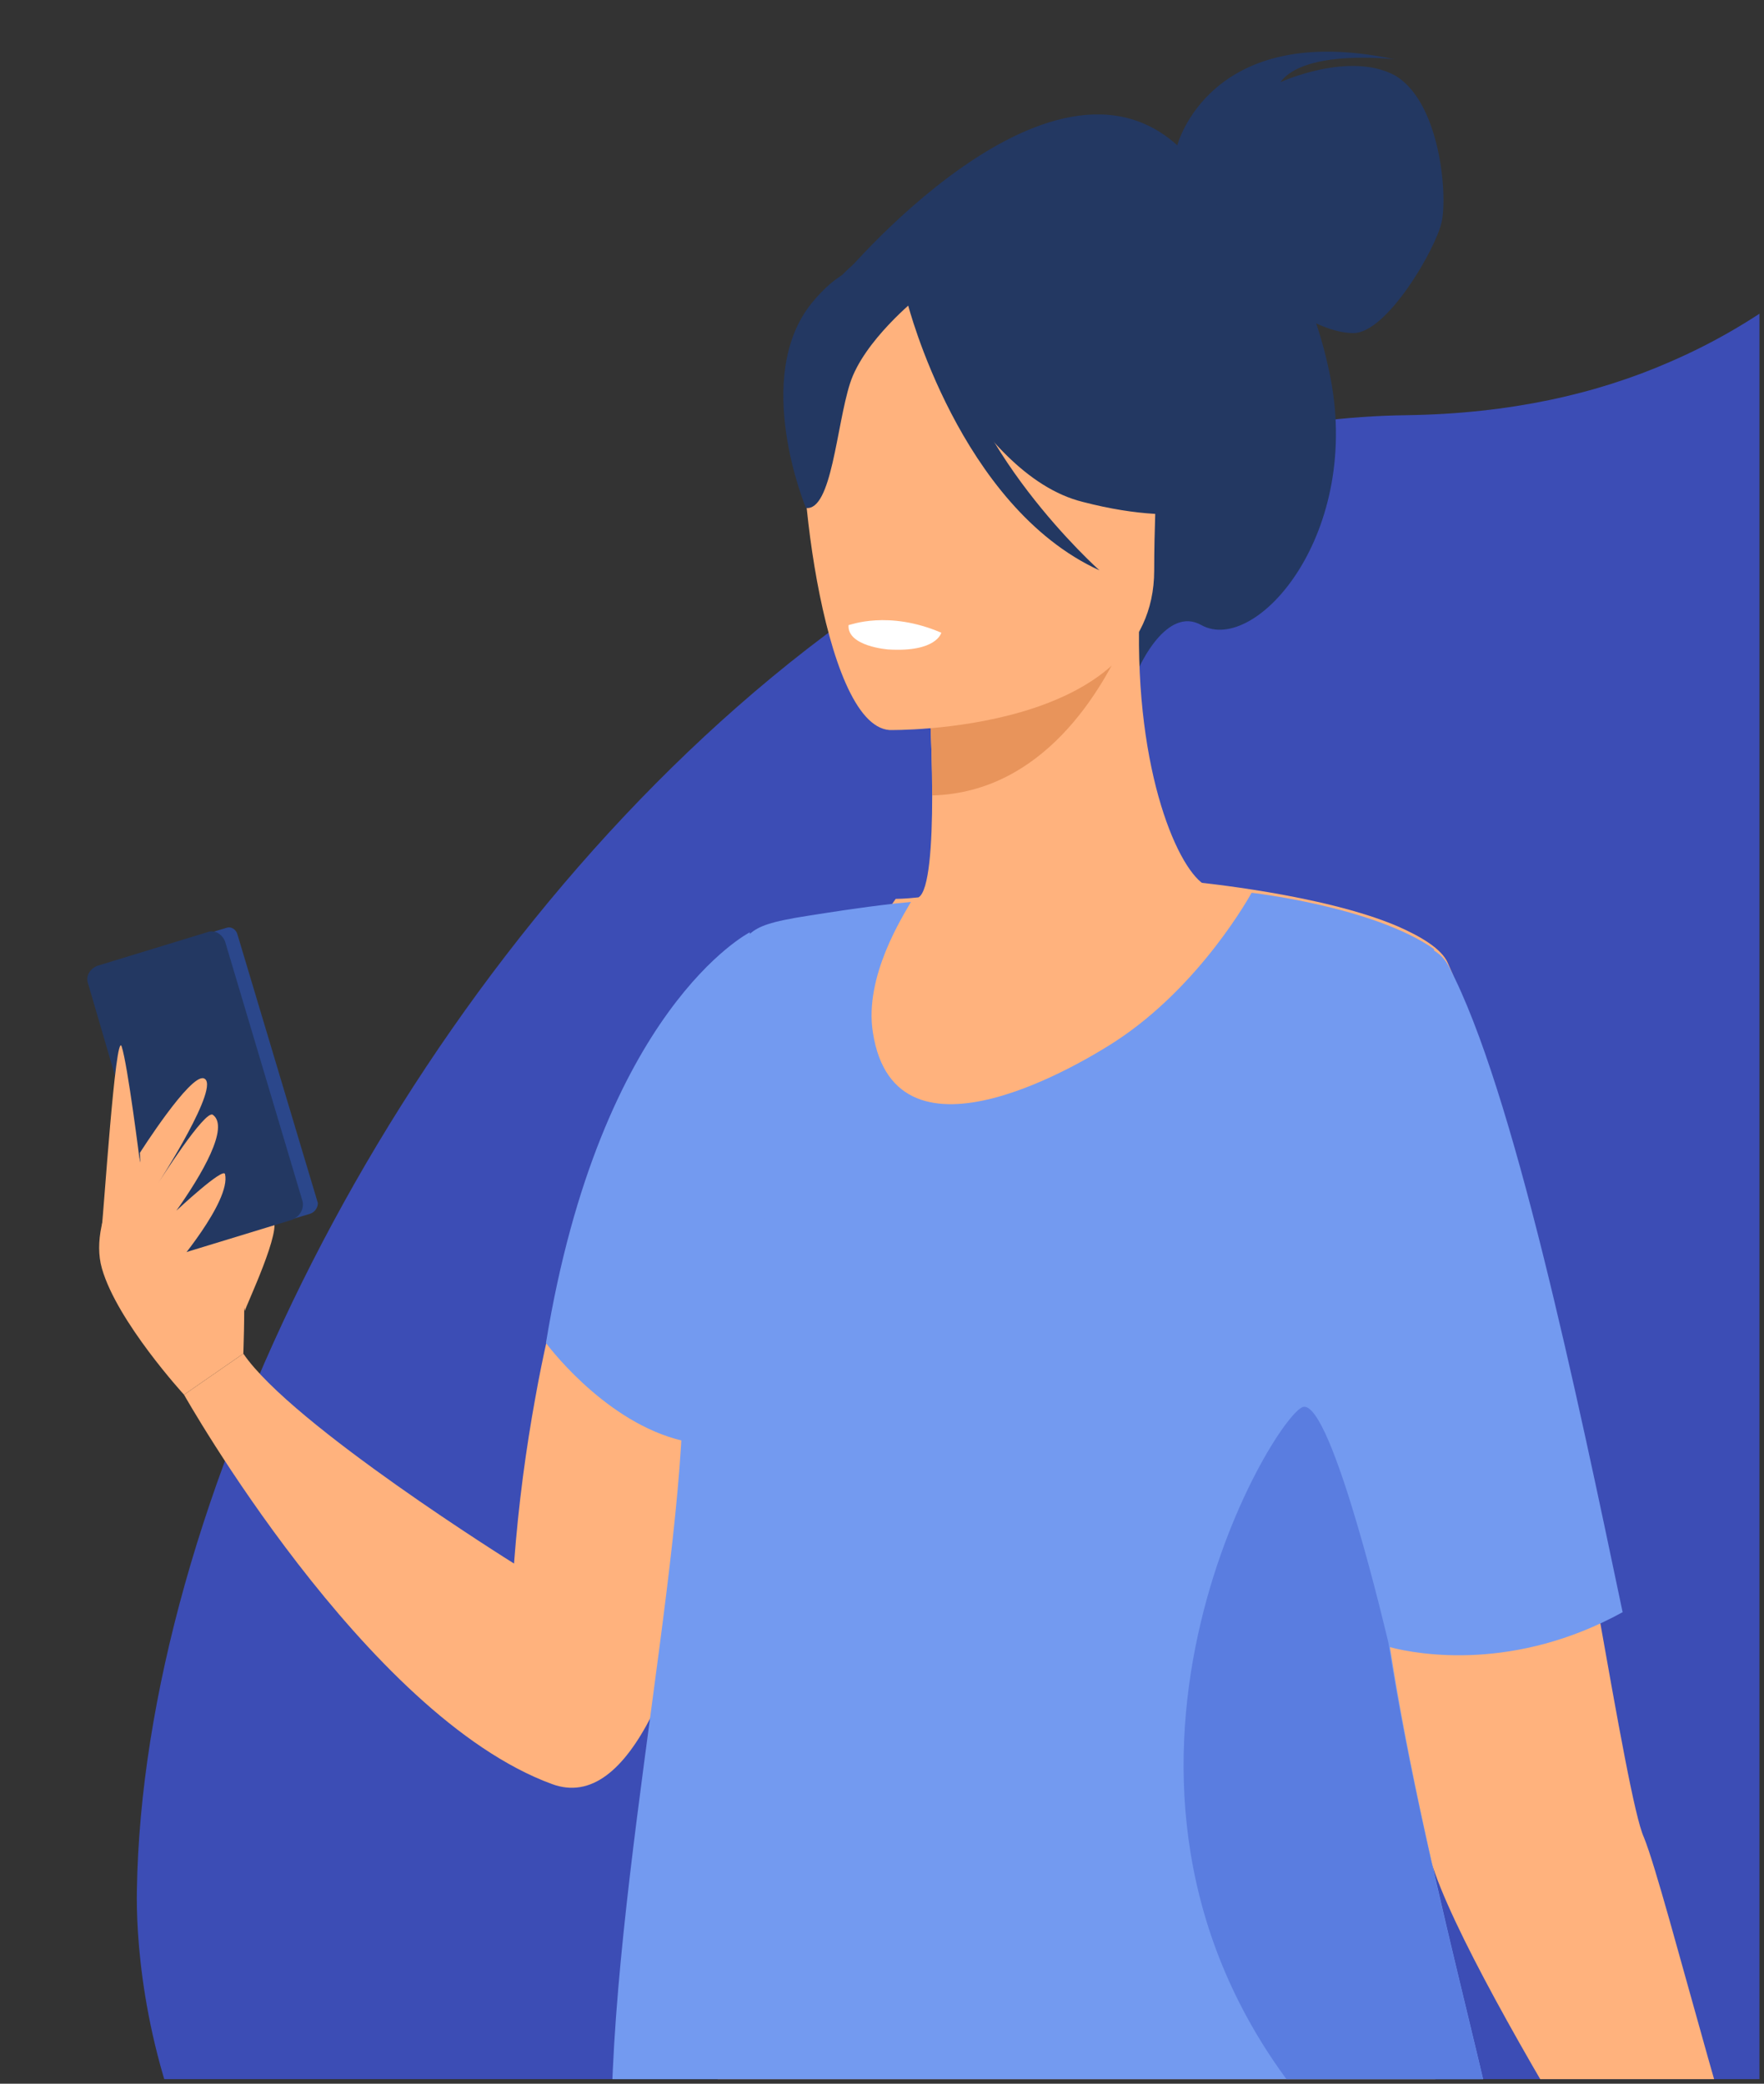 <svg width="116" height="137" viewBox="0 0 116 137" fill="none" xmlns="http://www.w3.org/2000/svg">
<rect x="0" y="0" width="116" height="137" fill="#333333" stroke="none"/>
<g clip-path="url(#clip0)">
<path d="M99.801 281.799C114.101 267.699 322.801 62.499 322.601 61.999V61.9V61.8C322.501 61.499 306.601 -18.8 223.301 -3.7C190.701 2.2 202.801 -27 172.701 -26.5C138.101 -26 137.201 11.999 109.801 23.799C105.001 25.899 99.301 27.2 92.501 27.299C76.601 27.5 61.801 35.099 49.601 45.499C25.801 65.799 9.401 98.9 9.001 124.3C8.901 129.4 10.101 154.2 37.201 163.2C54.301 168.9 40.501 204 44.701 225.6C55.201 280.6 99.201 281.599 99.801 281.799Z" fill="#3C4DB5"/>
<path d="M16.1 86.2C16.1 85.999 18.7 80.6 17.9 80.1C17.1 79.7 15.6 79.7 15.4 80.7C15.2 81.7 16.1 86.2 16.1 86.2Z" fill="#FFB27D"/>
<path d="M55.402 18.199C55.402 18.199 70.902 -0.401 79.102 11.499C79.102 11.499 85.202 13.999 87.402 24.399C89.702 34.999 82.602 43.099 79.002 41.099C76.702 39.799 74.902 43.899 74.902 43.899L55.402 18.199Z" fill="#233862"/>
<path d="M36.302 117.3C24.002 112.8 12.102 91.7 12.102 91.7L16.002 89C19.202 93.7 33.802 102.8 33.802 102.8C34.102 98.8 34.602 95.2 35.202 91.9C39.202 69.6 48.502 63 51.002 61.6C51.402 61.4 51.602 61.3 51.602 61.3C51.602 61.3 51.602 61.5 51.602 61.8C51.602 62.5 51.502 63.8 51.402 65.7C50.402 79.4 46.602 121.1 36.302 117.3Z" fill="#FFB27D"/>
<path d="M77.402 9.6C77.402 9.6 79.502 1.3 91.702 3.9C91.702 3.9 85.802 3.2 84.202 5.4C84.202 5.4 88.802 3.3 91.802 5C94.702 6.8 95.202 12.8 94.802 14.6C94.402 16.4 91.202 21.9 89.002 21.9C86.902 21.9 84.402 20 84.402 20L77.402 9.6Z" fill="#233862"/>
<path d="M95.9 140C89.8 126.4 86.9 122.5 86.8 118.2C86.7 114.8 88.4 111.1 91.6 102.1C92.4 100 92.9 97.8 93.2 95.6C95.8 78.3 85.7 59.6 79.5 58.3C77.8 57.8 74.8 51.6 74.9 41.5L74.1 41.7L61 44.3C61 44.3 61.3 48.4 61.3 52.3C61.3 55.5 61.1 58.6 60.4 59C59.5 59.1 58.9 59.1 58.9 59.1C58.9 59.1 48 74.4 47.1 88.5C46.2 102.6 55.9 108.7 47.1 137C38.1 165.8 99.3 147.5 95.9 140Z" fill="#FFB27D"/>
<path d="M61 44.299C61 44.299 61.3 48.399 61.3 52.299C68.6 52.099 72.5 45.399 74.1 41.699L61 44.299Z" fill="#E8945B"/>
<path d="M75.402 40.3C75.402 40.3 79.202 34.2 80.202 29C80.902 25.3 79.002 11.5 65.102 13.5C65.102 13.5 61.102 13.9 57.302 16.5C54.302 18.5 50.002 22.9 54.802 34.9L56.102 38.9L75.402 40.3Z" fill="#233862"/>
<path d="M58.499 47.999C58.499 47.999 75.899 48.299 75.899 37.499C75.899 26.699 78.099 19.399 67.099 18.799C55.999 18.199 53.899 22.299 52.999 25.899C52.099 29.499 53.999 47.699 58.499 47.999Z" fill="#FFB27D"/>
<path d="M59.102 18.499C59.102 18.499 63.902 31.199 71.202 32.999C78.502 34.899 81.702 32.899 81.702 32.899C81.702 32.899 76.102 28.499 74.902 20.699C74.902 20.799 62.702 12.499 59.102 18.499Z" fill="#233862"/>
<path d="M60.3 19.599C60.3 19.599 56.8 22.399 55.9 25.199C54.999 27.999 54.7 33.599 52.999 33.399C52.999 33.399 49.4 24.799 53.4 19.899C57.7 14.699 60.3 19.599 60.3 19.599Z" fill="#233862"/>
<path d="M118.502 154.5L113.302 156.1C113.302 156.1 95.502 129 93.902 121.6C93.402 119.2 92.202 116.6 91.202 107.6C89.902 96.1 84.302 82.7 84.302 82.7L83.002 77L78.602 58C78.602 58 87.002 58.8 91.902 60.9C93.502 61.6 94.802 62.4 95.202 63.3C98.802 71.2 102.402 91.2 105.002 105.4C106.402 113.3 107.502 119.5 108.102 120.8C109.602 124.5 114.402 144.6 118.502 154.5Z" fill="#FFB27D"/>
<path d="M59.699 19.999C59.699 19.999 63.099 33.299 72.299 37.499C72.299 37.499 63.099 29.299 62.299 20.599C61.499 11.799 59.699 19.999 59.699 19.999Z" fill="#233862"/>
<path d="M100.003 149.899C100.103 150.999 100.003 151.899 99.803 152.499C99.103 154.699 96.703 155.699 91.003 155.099C87.503 154.699 85.903 148.799 85.203 143.799C83.103 150.999 80.103 155.099 76.303 155.899C70.703 157.199 42.503 160.599 40.603 147.199C38.603 132.499 44.603 106.299 44.903 92.299C44.103 87.299 43.803 82.999 43.903 79.299C44.103 69.299 47.103 63.599 49.303 61.399C49.903 60.899 50.603 60.599 53.203 60.199C54.503 59.999 56.303 59.699 58.903 59.399C58.903 59.399 60.003 59.299 59.903 59.299C59.403 60.199 56.803 64.199 57.403 67.899C58.903 77.499 71.603 69.599 73.303 68.499C79.003 64.799 82.303 58.699 82.303 58.699C82.303 58.699 90.303 59.599 94.303 62.399C94.303 62.399 94.303 62.399 94.303 62.499C94.803 62.799 95.103 63.199 95.303 63.599C99.503 71.599 103.703 91.699 106.703 105.999C99.603 109.899 93.303 108.799 91.403 108.299C93.903 124.599 99.603 142.299 100.003 149.899Z" fill="#739AF0"/>
<path d="M16.002 88.999C16.002 88.499 16.402 80.699 15.102 79.099C13.702 77.499 10.902 75.199 10.002 75.199C9.102 75.299 5.702 79.899 6.702 83.399C7.702 86.899 12.102 91.699 12.102 91.699L16.002 88.999Z" fill="#FFB27D"/>
<path d="M20.403 79.8L12.403 82.2C12.103 82.3 11.803 82.1 11.703 81.8L6.503 64.1C6.403 63.8 6.603 63.5 6.903 63.4L14.903 61C15.203 60.9 15.503 61.1 15.603 61.4L20.903 79.1C20.903 79.4 20.703 79.7 20.403 79.8Z" fill="#2B478B"/>
<path d="M19.201 80.2L12.001 82.4C11.501 82.6 11.001 82.3 10.801 81.8L5.801 64.7C5.601 64.2 5.901 63.7 6.401 63.5L13.601 61.3C14.101 61.1 14.601 61.4 14.801 61.9L19.901 79C20.001 79.5 19.701 80 19.201 80.2Z" fill="#233862"/>
<path d="M99.999 149.9C96.099 148.6 91.099 145.2 85.199 137.5C69.299 117 83.799 93 85.699 92.5C87.599 92.1 91.299 108 91.299 108C93.899 124.6 99.599 142.3 99.999 149.9Z" fill="#5A7DE0"/>
<path d="M49.302 61.3C49.302 61.3 39.502 66.3 35.902 88.3C35.902 88.3 39.502 93.2 44.402 94.6C45.102 94.8 45.902 94.9 46.602 95C52.802 95.2 49.302 61.3 49.302 61.3Z" fill="#739AF0"/>
<path d="M9.199 75.799C9.199 75.799 12.499 70.599 13.399 70.899C14.599 71.299 10.399 77.799 10.399 77.799C10.399 77.799 13.499 72.899 13.999 73.299C15.099 74.099 13.299 77.199 11.599 79.599C11.599 79.599 14.699 76.699 14.799 77.199C15.199 78.999 11.399 83.399 11.399 83.399L9.299 78.599L9.199 75.799Z" fill="#FFB27D"/>
<path d="M6.699 80.599C6.799 79.999 7.599 67.699 7.999 68.799C8.399 69.999 9.199 76.399 9.199 76.399L6.699 80.599Z" fill="#FFB27D"/>
<path d="M61.9 41.6C61.9 41.6 61.6 42.9 58.4 42.7C58.4 42.7 55.7 42.5 55.8 41.1C55.9 41.1 58.4 40.1 61.9 41.6Z" fill="white"/>
</g>
<defs>
<clipPath id="clip0">
<rect width="115.7" height="136.7" fill="white"/>
</clipPath>
</defs>
</svg>
